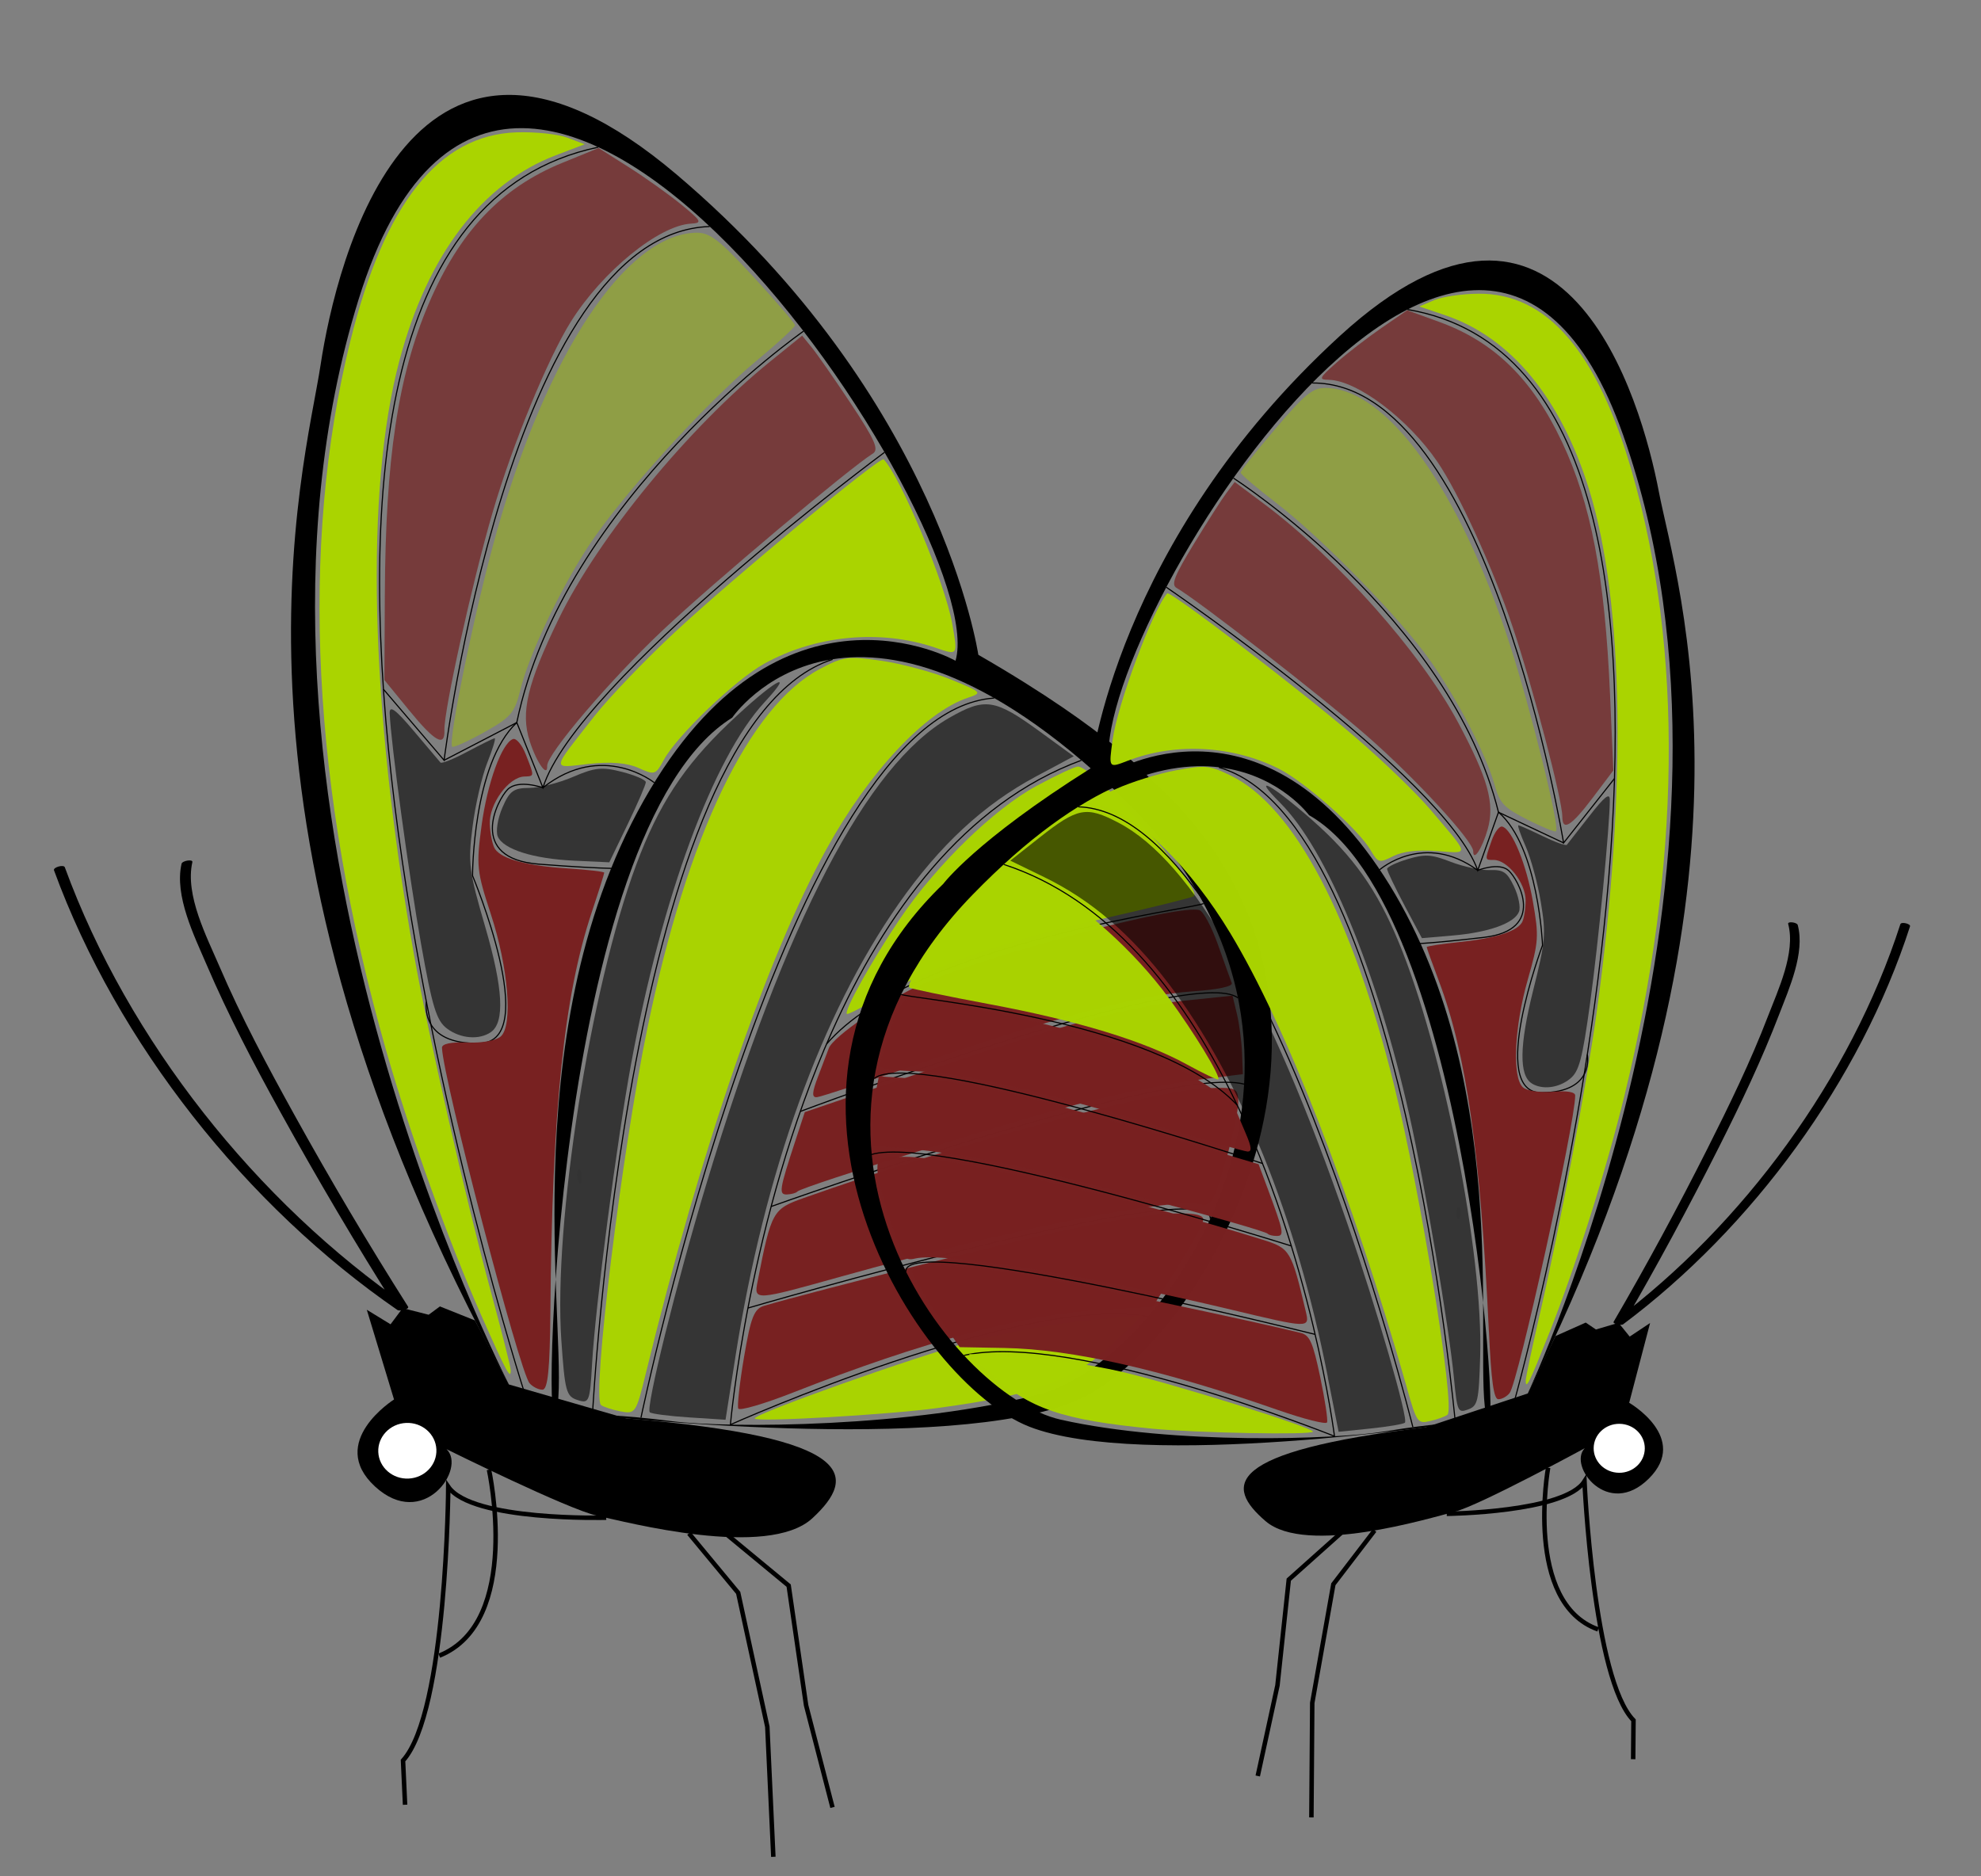 <?xml version="1.0" encoding="UTF-8" standalone="no"?>
<svg
    xmlns:dc="http://purl.org/dc/elements/1.1/"
    xmlns:inkscape="http://www.inkscape.org/namespaces/inkscape"
    xmlns:xlink="http://www.w3.org/1999/xlink"
    xmlns:sodipodi="http://sodipodi.sourceforge.net/DTD/sodipodi-0.dtd"
    xmlns:cc="http://creativecommons.org/ns#"
    xmlns:rdf="http://www.w3.org/1999/02/22-rdf-syntax-ns#"
    xmlns="http://www.w3.org/2000/svg"
    xmlns:svg="http://www.w3.org/2000/svg"
    xmlns:ns1="http://sozi.baierouge.fr"
    id="Calque_1"
    xml:space="preserve"
    viewBox="-114.266 -70.073 441.255 418"
    inkscape:export-ydpi="90"
    inkscape:export-xdpi="90"
    version="1.1"
    sodipodi:docname="papillon2.svg"
    inkscape:export-filename="C:\Users\loopy one\Desktop\papillon\papillonss.png"
    inkscape:version="0.48.1 "
    y="0px"
    x="0px"
    enable-background="new -114.266 -70.073 441.255 418"
  >
<rect x="-114.266" y="-70.073" width="441.255" height="418" fill="#808080" stroke="none"/>
<sodipodi:namedview
      id="namedview97"
      fit-margin-left="0"
      inkscape:zoom="2"
      borderopacity="1"
      inkscape:current-layer="Calque_1"
      inkscape:cx="114.93218"
      guidetolerance="10"
      inkscape:window-maximized="1"
      showgrid="false"
      fit-margin-right="0"
      bordercolor="#666666"
      inkscape:window-x="-8"
      inkscape:window-y="-8"
      objecttolerance="10"
      fit-margin-bottom="0"
      inkscape:window-width="1280"
      inkscape:pageopacity="0"
      inkscape:pageshadow="2"
      pagecolor="#ffffff"
      gridtolerance="10"
      inkscape:cy="77.250989"
      inkscape:window-height="972"
      fit-margin-top="0"
    >
	</sodipodi:namedview
  >
<g
    >
	<path
        id="path3082"
        enable-background="new    "
        d="m-115.77-74.409"
        fill="none"
        inkscape:connector-curvature="0"
    />
	<path
        id="path3234"
        enable-background="new    "
        d="m-115.77-74.409"
        fill="none"
        inkscape:connector-curvature="0"
    />
	<path
        id="path3254"
        enable-background="new    "
        d="m-115.77-74.409"
        fill="none"
        inkscape:connector-curvature="0"
    />
	<path
        id="path3258"
        enable-background="new    "
        d="m-115.77-74.409"
        fill="none"
        inkscape:connector-curvature="0"
    />
	<path
        id="path3260"
        enable-background="new    "
        d="m-115.77-74.409"
        fill="none"
        inkscape:connector-curvature="0"
    />
	<path
        id="path3262"
        enable-background="new    "
        d="m-115.77-74.409"
        fill="none"
        inkscape:connector-curvature="0"
    />
	<path
        id="path3386"
        enable-background="new    "
        d="m-115.77-74.409"
        fill="none"
        inkscape:connector-curvature="0"
    />
	<path
        id="path3388"
        enable-background="new    "
        d="m-115.77-74.409"
        fill="none"
        inkscape:connector-curvature="0"
    />
	<path
        id="path3390"
        enable-background="new    "
        d="m-115.77-74.409"
        fill="none"
        inkscape:connector-curvature="0"
    />
	<path
        id="path3392"
        enable-background="new    "
        d="m-115.77-74.409"
        fill="none"
        inkscape:connector-curvature="0"
    />
	<path
        id="path3394"
        enable-background="new    "
        d="m-115.77-74.409"
        fill="none"
        inkscape:connector-curvature="0"
    />
	<path
        id="path3396"
        enable-background="new    "
        d="m-115.77-74.409"
        fill="none"
        inkscape:connector-curvature="0"
    />
	<path
        id="path3416"
        enable-background="new    "
        d="m-115.77-74.409"
        fill="none"
        inkscape:connector-curvature="0"
    />
	<path
        id="path3448"
        enable-background="new    "
        d="m-115.77-74.409"
        fill="none"
        inkscape:connector-curvature="0"
    />
	<path
        id="path3450"
        enable-background="new    "
        d="m-115.77-74.409"
        fill="none"
        inkscape:connector-curvature="0"
    />
	<path
        id="path3452"
        enable-background="new    "
        d="m-115.77-74.409"
        fill="none"
        inkscape:connector-curvature="0"
    />
	<path
        id="path3484"
        enable-background="new    "
        d="m-115.77-74.409"
        fill="none"
        inkscape:connector-curvature="0"
    />
	<path
        id="path3586"
        enable-background="new    "
        d="m-115.77-74.409"
        fill="none"
        inkscape:connector-curvature="0"
    />
	<path
        id="path3588"
        enable-background="new    "
        d="m-115.77-74.409"
        fill="none"
        inkscape:connector-curvature="0"
    />
	<path
        id="path3620"
        enable-background="new    "
        d="m-115.77-74.409"
        fill="none"
        inkscape:connector-curvature="0"
    />
	<path
        id="path3646"
        enable-background="new    "
        d="m-115.77-74.409"
        fill="none"
        inkscape:connector-curvature="0"
    />
	<path
        id="path3648"
        enable-background="new    "
        d="m-115.77-74.409"
        fill="none"
        inkscape:connector-curvature="0"
    />
	<path
        id="path3652"
        enable-background="new    "
        d="m-115.77-74.409"
        fill="none"
        inkscape:connector-curvature="0"
    />
	<path
        id="path3658"
        enable-background="new    "
        d="m-115.77-74.409"
        fill="none"
        inkscape:connector-curvature="0"
    />
	<path
        id="path3670"
        enable-background="new    "
        d="m-115.77-74.409"
        fill="none"
        inkscape:connector-curvature="0"
    />
	<path
        id="path3672"
        enable-background="new    "
        d="m-115.77-74.409"
        fill="none"
        inkscape:connector-curvature="0"
    />
	<path
        id="path3674"
        enable-background="new    "
        d="m-115.77-74.409"
        fill="none"
        inkscape:connector-curvature="0"
    />
	<path
        id="path3676"
        enable-background="new    "
        d="m-115.77-74.409"
        fill="none"
        inkscape:connector-curvature="0"
    />
	<path
        id="path3682"
        enable-background="new    "
        d="m-115.77-74.409"
        fill="none"
        inkscape:connector-curvature="0"
    />
	<path
        id="path3684"
        enable-background="new    "
        d="m-115.77-74.409"
        fill="none"
        inkscape:connector-curvature="0"
    />
	<path
        id="path3704"
        enable-background="new    "
        d="m-115.77-74.409"
        fill="none"
        inkscape:connector-curvature="0"
    />
	<path
        id="path3706"
        enable-background="new    "
        d="m-115.77-74.409"
        fill="none"
        inkscape:connector-curvature="0"
    />
	<path
        id="path3722"
        enable-background="new    "
        d="m-115.77-74.409"
        fill="none"
        inkscape:connector-curvature="0"
    />
	<path
        id="path3724"
        enable-background="new    "
        d="m-115.77-74.409"
        fill="none"
        inkscape:connector-curvature="0"
    />
	<path
        id="path3726"
        enable-background="new    "
        d="m-115.77-74.409"
        fill="none"
        inkscape:connector-curvature="0"
    />
	<path
        id="path3728"
        enable-background="new    "
        d="m-115.77-74.409"
        fill="none"
        inkscape:connector-curvature="0"
    />
	<g
      >
		<g
          id="g51_1_"
          transform="translate(44 -7.5)"
        >
			<path
            id="path53_1_"
            d="m-44.92 245.86c-68.66-124.53-45.447-203.93-41.943-227.1 3.506-23.173 20.32-92.425 79.239-42.51 58.918 49.913 67.274 107.06 67.274 107.06 29.961 17.262 38.462 27.83 38.462 27.83 56.063 50.042 11.537 126.04-16.488 138.27-28.022 12.236-107.92 3.279-107.92 3.279s5.129-0.238 17.788 1.376c12.657 1.615 53.816 1.385 82.066-6.102 28.244-7.492 76.482-77.276 17.261-133.75-59.218-56.475-85.985-16.9-85.985-16.9-40.026 24.831-42.535 168.5-39.172 154.65 3.358-13.854-10.688-82.795 19.472-136.22 30.16-53.424 69.436-31.104 69.436-31.104 8.384-28.886-98.611-191.12-132.96-80.518-34.35 110.59 33.47 241.73 33.47 241.73z"
            inkscape:connector-curvature="0"
        />
			<path
            id="path55_1_"
            d="m-25.001-29.779c-99.059 20.709-16.392 277.67-16.392 277.67"
            inkscape:connector-curvature="0"
            stroke="#000000"
            stroke-width=".25"
            fill="none"
        />
			<path
            id="path57_1_"
            d="m-0.191-12.104c-44.511 1.413-59.155 118.91-59.155 118.91l-13.511-15.82"
            inkscape:connector-curvature="0"
            stroke="#000000"
            stroke-width=".25"
            fill="none"
        />
			<path
            id="path59_1_"
            d="m-59.349 106.81l16.194-8.408c10.279-49.78 63.855-87.182 63.855-87.182"
            inkscape:connector-curvature="0"
            stroke="#000000"
            stroke-width=".25"
            fill="none"
        />
			<path
            id="path61_1_"
            d="m-17.58 130.9s-4.691 0.313-20.688-0.949c-15.99-1.259-9.239-14.371-6.891-16.67 2.35-2.299 7.821-0.358 7.821-0.358 13.24-10.464 24.803-1.128 24.803-1.128"
            inkscape:connector-curvature="0"
            stroke="#000000"
            stroke-width=".25"
            fill="none"
        />
			<path
            id="path63_1_"
            d="m38.759 38.201s-68.62 50.826-76.092 74.727l-5.819-14.525c-9.867 9.214-9.858 34.119-9.858 34.119s15.427 36.851 1.722 37.323c-13.701 0.467-11.997-9.222-11.997-9.222"
            inkscape:connector-curvature="0"
            stroke="#000000"
            stroke-width=".25"
            fill="none"
        />
			<path
            id="path65_1_"
            d="m27.187 84.332c-45.557 14.764-53.488 168.36-53.488 168.36"
            inkscape:connector-curvature="0"
            stroke="#000000"
            stroke-width=".25"
            fill="none"
        />
			<path
            id="path67_1_"
            d="m63.183 92.949c-45.95 3.13-78.675 160.33-78.675 160.33"
            inkscape:connector-curvature="0"
            stroke="#000000"
            stroke-width=".25"
            fill="none"
        />
			<path
            id="path69_1_"
            d="m97.446 230.75c-27.586-5.181-93.02 24.077-93.02 24.077s4.059-46.057 22.608-87.528c11.785-26.338 29.412-50.829 55.566-60.488"
            inkscape:connector-curvature="0"
            stroke="#000000"
            stroke-width=".25"
            fill="none"
        />
			<path
            id="path71_1_"
            d="m25.844 170.03c20.014-23.118 84.461-30.418 83.966-31.351"
            inkscape:connector-curvature="0"
            stroke="#000000"
            stroke-width=".25"
            fill="none"
        />
			<path
            id="path73_1_"
            d="m117.47 159.74c-10.116-7.58-97.466 25.302-97.466 25.302"
            inkscape:connector-curvature="0"
            stroke="#000000"
            stroke-width=".25"
            fill="none"
        />
			<path
            id="path75_1_"
            d="m121.32 180.43c-6.771-10.434-107.82 25.797-107.82 25.797"
            inkscape:connector-curvature="0"
            stroke="#000000"
            stroke-width=".25"
            fill="none"
        />
			<path
            id="path77_1_"
            d="m111.32 208.94c0.553-10.37-102.97 19.902-102.97 19.902"
            inkscape:connector-curvature="0"
            stroke="#000000"
            stroke-width=".25"
            fill="none"
        />
			<path
            id="path79_1_"
            d="m-52.477 231.61l7.554 14.259 26.131 7.564c51.711 4.207 51.449 13.008 41.5 22.225-9.941 9.224-41.623 0.805-47.979-0.547-6.354-1.36-33.536-14.82-33.536-14.82 4.515 4.27-5.188 18.223-15.944 8.3-10.751-9.919 4.252-19.368 4.252-19.368l-6.065-19.993 5.292 3.239 2.694-3.605 5.787 1.476 2.517-1.852 7.797 3.12z"
            inkscape:connector-curvature="0"
        />
				<path
            id="ellipse81_1_"
            sodipodi:rx="2.5829999"
            sodipodi:ry="2.474"
            d="m-74.006 260.94c-0.155-3.423 2.614-6.331 6.189-6.496 3.57-0.16 6.597 2.481 6.753 5.9 0.155 3.427-2.614 6.332-6.189 6.496-3.574 0.16-6.597-2.48-6.753-5.9z"
            sodipodi:cy="344.86801"
            sodipodi:cx="478.11099"
            fill="#FFFFFF"
        />
			<path
            id="path83_1_"
            d="m-60.425 306.29c18.531-7.42 11.077-41.428 11.077-41.428"
            stroke="#000000"
            fill="none"
            inkscape:connector-curvature="0"
        />
			<path
            id="path85_1_"
            d="m-68.039 339.51l-0.456-9.845c9.794-10.855 10.074-61.002 10.074-61.002 5.247 7.704 35.186 6.891 35.186 6.891"
            stroke="#000000"
            fill="none"
            inkscape:connector-curvature="0"
        />
			<polyline
            id="polyline87_1_"
            stroke="#000000"
            points="13.99 351.11 12.651 322.14 6.162 292.3 -4.803 279.06"
            fill="none"
        />
			<polyline
            id="polyline89_1_"
            stroke="#000000"
            points="27.167 340.1 21.287 317.36 17.406 290.69 2.911 278.71"
            fill="none"
        />
			<g
            id="g91_1_"
          >
				<g
              id="g93_1_"
            >
					<path
                id="path95_1_"
                d="m-143.82 130.66c-0.263-0.709-2.656 0.017-2.421 0.651 14.138 38.662 42.875 74.798 76.528 97.992 0.418 0.291 2.713-0.184 2.343-0.765-8.874-13.984-17.327-28.272-25.341-42.764-5.972-10.808-11.838-21.752-16.706-33.116-2.781-6.484-7.666-15.812-6.002-23.15 0.162-0.729-2.25-0.334-2.41 0.366-1.619 7.153 2.825 16.048 5.545 22.397 4.84 11.304 10.562 22.229 16.508 32.985 8.227 14.882 16.874 29.566 25.985 43.929 0.782-0.257 1.565-0.512 2.342-0.765-33.625-23.18-62.255-59.15-76.375-97.76z"
                inkscape:connector-curvature="0"
            />
				</g
          >
			</g
        >
		</g
      >
		<path
          id="path3202_1_"
          enable-background="new    "
          d="m8.328 222.22c-0.109 12.727-0.569 17.275-1.745 17.316-0.88 0.034-2.186-0.621-2.904-1.455-2.239-2.604-19.229-67.701-19.498-74.709-0.035-0.899 1.996-1.323 5.633-1.175 3.294 0.136 6.438-0.439 7.477-1.372 2.723-2.445 1.677-15.313-2.215-27.2-3.154-9.627-3.278-10.809-2.079-19.735 1.274-9.482 4.491-18.368 6.989-19.308 0.727-0.275 2.022 1.275 2.873 3.449 1.947 4.962 1.956 4.813-0.354 4.901-3.502 0.135-7.863 6.152-7.673 10.592 0.1 2.268 0.629 4.78 1.182 5.576 1.546 2.24 7.121 3.73 16.104 4.302 4.503 0.289 8.194 0.716 8.204 0.95 0.008 0.229-1.233 4.179-2.766 8.771-6.218 18.68-8.838 43.95-9.228 89.09z"
          fill="#782121"
          inkscape:connector-curvature="0"
      />
		<path
          id="path3264_1_"
          opacity=".99"
          d="m73.339 214.26c-19.625 5.495-19.71 5.5-18.858 1.167 3.072-15.654 3.339-16.131 10.311-18.608 33.445-11.887 77.806-23.986 89.592-24.438 6.707-0.259 7.053-0.115 7.168 2.904 0.065 1.749-1.198 7.764-2.816 13.37-2.689 9.329-3.183 10.141-5.813 9.59-7.02-1.47-42.98 5.76-79.581 16.02z"
          inkscape:connector-curvature="0"
          enable-background="new    "
          fill="#782121"
      />
		<path
          id="path3266_1_"
          opacity=".99"
          d="m63.33 195.41c-0.286 0.308-1.313 0.596-2.276 0.633-1.915 0.074-1.745-1.023 1.853-11.991l2.086-6.354 23.861-8.119c33.173-11.282 48.176-15.416 60.669-16.71l10.746-1.113 0.972 4.047c0.534 2.223 1.054 6.159 1.152 8.737l0.181 4.694-9.994 1.262c-5.5 0.689-16.456 2.859-24.351 4.817-13.67 3.38-63.801 18.91-64.9 20.09z"
          inkscape:connector-curvature="0"
          enable-background="new    "
          fill="#782121"
      />
		<path
          id="path3268_1_"
          opacity=".99"
          d="m91.58 166.56c-12.258 4.218-23.002 7.73-23.87 7.811-1.188 0.115-1.129-1.027 0.252-4.628 1.006-2.626 2.08-5.451 2.386-6.28 0.96-2.597 12.819-10.732 21.015-14.418 14.219-6.401 57.229-17.812 61.568-16.337 0.86 0.298 2.72 3.794 4.127 7.773 1.403 3.979 2.775 7.791 3.042 8.469 0.292 0.74-3.25 1.483-8.784 1.843-11.58 0.77-30.94 5.88-59.74 15.78z"
          inkscape:connector-curvature="0"
          enable-background="new    "
          fill="#782121"
      />
		<path
          id="path3270_1_"
          opacity=".99"
          d="m62.413 240.16c-6.458 2.535-11.964 4.149-12.233 3.583-0.271-0.575 0.316-5.781 1.301-11.579 1.502-8.825 2.231-10.666 4.497-11.329 11.615-3.396 56.605-14.695 68.383-17.181 16.915-3.563 29.338-4.439 29.396-2.071 0.021 0.863-2.51 5.61-5.627 10.552l-5.663 8.985-11.308 0.641c-17.14 0.97-39.898 7.06-68.747 18.4z"
          inkscape:connector-curvature="0"
          enable-background="new    "
          fill="#782121"
      />
		<path
          id="path3312_1_"
          opacity=".99"
          d="m94.671 243.61c-11.188 1.524-40.784 3.213-40.817 2.338-0.042-1.068 35.36-13.641 48.272-17.138 7.174-1.941 18.666-4.055 25.54-4.689l12.507-1.161-5.294 5.156c-9.57 9.31-17.65 12.43-40.219 15.49z"
          inkscape:connector-curvature="0"
          enable-background="new    "
          fill="#AAD400"
      />
		<path
          id="path3334_1_"
          opacity=".99"
          d="m82.226 151.72c-4.045 2.428-7.571 4.277-7.836 4.104-0.802-0.518 5.645-12.08 11.85-21.258 8.063-11.927 20.898-24.417 30.349-29.527 4.347-2.352 8.505-4.301 9.244-4.328 3.408-0.132 27.646 26.929 25.853 28.864-0.27 0.29-9.236 2.512-19.926 4.941-22.26 5.07-38.932 10.86-49.524 17.22z"
          inkscape:connector-curvature="0"
          enable-background="new    "
          fill="#AAD400"
      />
		<path
          id="path3398_1_"
          opacity=".99"
          d="m29.602 235.84c-2.178 8.927-2.345 9.173-5.664 8.527-1.882-0.369-3.829-1.006-4.328-1.413-2.103-1.729 4.636-56.482 10.332-83.986 8.917-43.036 22.612-71.587 38.357-79.969 5.269-2.807 6.278-2.941 13.788-1.855 4.457 0.647 11.375 2.51 15.373 4.141 7.036 2.871 7.161 3.001 3.88 4.088-9.479 3.133-22.044 16.551-31.432 33.563-13.298 24.1-28.196 67.31-40.306 116.9z"
          inkscape:connector-curvature="0"
          enable-background="new    "
          fill="#AAD400"
      />
		<path
          id="path3454_1_"
          enable-background="new    "
          d="m33.599 99.21c-1.818 3.368-2.038 3.438-5.658 1.802-2.521-1.14-6.202-1.432-11.119-0.887-8.352 0.928-8.467 1.831 1.34-10.68 3.218-4.11 11.379-12.61 18.132-18.891 13.166-12.24 45.538-39.029 46.264-38.281 3.785 3.888 13.706 27.653 15.271 36.581 1.262 7.2 1.327 7.108-3.755 5.372-12.179-4.158-26.611-2.81-38.107 3.564-6.415 3.557-19.47 16.062-22.368 21.425z"
          fill="#AAD400"
          inkscape:connector-curvature="0"
      />
		<path
          id="path3486_1_"
          enable-background="new    "
          d="m-0.517 235.1c0.095 2.455-0.934 0.553-6.481-11.971-7.286-16.453-15.956-40.586-21.255-59.148-16.571-58.08-19.306-112.28-7.98-158.05 7.598-30.697 19.724-45.932 37.028-46.519 4.143-0.141 9.25 0.399 11.352 1.2l3.817 1.457-6.429 2.455c-16.459 6.286-28.53 22.123-34.814 45.677-7.726 28.937-6.583 76.903 3.14 131.95 3.131 17.735 11.592 54.876 17.181 75.424 2.414 8.89 4.413 16.77 4.441 17.53z"
          fill="#AAD400"
          inkscape:connector-curvature="0"
      />
		<path
          id="path3626_1_"
          opacity=".99"
          d="m49.529 232.3l-2.187 13.938-8.104-0.526c-4.457-0.287-8.402-0.801-8.768-1.143-0.969-0.892 5.982-28.929 12.637-50.973 17.69-58.601 35.729-93.23 54.026-103.72 8.021-4.6 10.189-4.273 20.254 3.063l7.517 5.479-8.39 4.488c-11.689 6.255-21.483 15.332-30.611 28.371-17.216 24.58-29.92 59.87-36.38 101.02z"
          fill-opacity=".592"
          inkscape:connector-curvature="0"
          enable-background="new    "
      />
		<path
          id="path3640_1_"
          opacity=".99"
          d="m17.618 233.7c-0.486 8.573-0.648 8.988-3.25 8.138-2.515-0.818-2.808-1.911-3.595-13.264-1.803-25.971 6.438-78.376 16.647-105.9 4.973-13.409 10.62-22.059 20.599-31.555 9.93-9.454 15.319-12.637 7.988-4.719-11.37 12.276-22.862 43.431-29.689 80.483-3.205 17.4-7.974 54.02-8.7 66.81z"
          fill-opacity=".592"
          inkscape:connector-curvature="0"
          enable-background="new    "
      />
		<path
          id="path3654_1_"
          opacity=".08"
          d="m14.579 193.05c-0.397-0.892-0.396-1.972 0.005-2.403 0.401-0.434 0.725 0.296 0.722 1.619-0.006 1.45-0.291 1.76-0.727 0.78z"
          fill-opacity=".592"
          inkscape:connector-curvature="0"
          enable-background="new    "
      />
		<path
          id="path3662_1_"
          enable-background="new    "
          d="m25.534 113.58l-4.086 8.464-7.836-0.364c-9.136-0.43-15.784-2.538-17.006-5.396-0.477-1.109-0.017-3.994 1.023-6.409 1.61-3.736 2.495-4.389 5.969-4.403 2.242-0.006 6.646-1.114 9.785-2.462 4.9-2.108 6.442-2.263 10.936-1.103 2.876 0.742 5.246 1.769 5.266 2.281 0.018 0.51-1.804 4.73-4.051 9.39z"
          fill-opacity=".592"
          inkscape:connector-curvature="0"
      />
		<path
          id="path3708_1_"
          enable-background="new    "
          d="m-4.929 159.88c-2.598 1.789-6.759 1.458-9.751-0.783-2.374-1.774-3.296-4.776-5.803-18.909-2.694-15.175-6.734-44.87-6.982-51.333-0.074-1.902 1.293-0.898 5.371 3.938 3.005 3.571 5.681 6.73 5.942 7.022s2.968-0.799 6.014-2.428c3.047-1.627 5.773-2.966 6.061-2.978 0.289-0.011-0.455 2.443-1.651 5.454-1.197 3.012-2.674 9.434-3.283 14.271-1.021 8.116-0.803 9.842 2.82 22.272 4.002 13.72 4.411 21.3 1.262 23.47z"
          fill-opacity=".592"
          inkscape:connector-curvature="0"
      />
		<path
          id="path3798_1_"
          d="m3.728 95.056c-2.065-6.42-0.557-12.793 6.461-27.251 8.795-18.115 28.954-42.657 47.098-57.334l7.118-5.756 2.173 2.663c1.195 1.465 5.134 7.129 8.753 12.586 5.299 7.997 6.233 10.137 4.814 11.017-5.109 3.179-35.608 28.82-46.691 39.259-11.735 11.051-25.939 27.716-25.838 30.31 0.105 2.76-2.347-0.708-3.888-5.494z"
          fill-opacity=".768"
          inkscape:connector-curvature="0"
          enable-background="new    "
          fill="#732626"
      />
		<path
          id="path3812_1_"
          d="m-15.274 92.613c0.148 3.842-2.156 2.543-7.853-4.429l-5.514-6.748 0.095-19.081c0.152-30.225 2.937-48.711 9.733-64.657 6.889-16.16 16.155-25.939 29.865-31.52l8.018-3.264 6.688 4.236c3.679 2.331 8.946 6.083 11.709 8.339 4.571 3.737 4.766 4.118 2.163 4.266-7.159 0.406-19.74 10.673-26.725 21.811-5.138 8.191-13.057 27.486-17.444 42.508-4.543 15.557-10.898 44.29-10.735 48.539z"
          fill-opacity=".768"
          inkscape:connector-curvature="0"
          enable-background="new    "
          fill="#732626"
      />
		<path
          id="path3832_1_"
          d="m-13.535 96.289c-1.065-0.985 5.215-31.303 9.94-47.987 11.262-39.769 28.643-65.927 44.203-66.525 3.184-0.122 5.221 1.424 12.974 9.853 5.063 5.498 9.216 10.343 9.232 10.763 0.017 0.421-3.939 4.06-8.785 8.084-11.171 9.272-30.216 30.331-37.309 41.25-6.502 10.011-13.264 24.338-15.125 32.048-1.185 4.919-2.125 6.012-7.987 9.275-3.654 2.035-6.87 3.494-7.143 3.239z"
          fill-opacity=".471"
          inkscape:connector-curvature="0"
          enable-background="new    "
          fill="#9FBF04"
      />
	</g
    >
	<g
      >
		<g
          id="g51"
          transform="translate(44 -7.5)"
        >
			<path
            id="path53"
            d="m182.04 247.87s55.151-117.5 21.244-213.5c-33.91-96.003-122.43 50.133-114.09 75.22 0 0 33.753-20.934 62.054 24.983 28.301 45.918 18.288 106.96 21.706 119.01 3.423 12.059-3.632-114.07-39.637-134.54 0 0-24.85-33.864-74.972 17.75-50.114 51.62-5.378 111.3 19.69 116.93 25.069 5.624 61.236 4.437 72.302 2.592s15.58-1.812 15.58-1.812-69.894 10.567-94.926 0.769c-25.033-9.802-66.717-75.066-19.155-120.92 0 0 7.11-9.573 32.852-25.75 0 0 5.413-50.489 55.488-96.328 50.08-45.845 67.19 14.428 71.05 34.668 3.86 20.233 26.93 89.21-29.18 200.93z"
            inkscape:connector-curvature="0"
        />
			<path
            id="path55"
            d="m179.01 249.77s63.95-228.54-23.777-243.39"
            inkscape:connector-curvature="0"
            stroke="#000000"
            stroke-width=".25"
            fill="none"
        />
			<path
            id="path57"
            d="m201.35 110.87l-11.336 14.355s-16.829-102.73-55.981-102.47"
            inkscape:connector-curvature="0"
            stroke="#000000"
            stroke-width=".25"
            fill="none"
        />
			<path
            id="path59"
            d="m116.47 43.946s48.329 31.05 59.04 74.437l14.513 6.841"
            inkscape:connector-curvature="0"
            stroke="#000000"
            stroke-width=".25"
            fill="none"
        />
			<path
            id="path61"
            d="m149.06 131.18s9.844-8.591 21.829 0.154c0 0 4.741-1.889 6.883 0.052 2.141 1.938 8.513 13.23-5.489 14.877-14.014 1.649-18.145 1.533-18.145 1.533"
            inkscape:connector-curvature="0"
            stroke="#000000"
            stroke-width=".25"
            fill="none"
        />
			<path
            id="path63"
            d="m195.3 172.36s1.824 8.456-10.227 8.51c-12.06 0.045 0.25-32.851 0.25-32.851s-0.834-21.88-9.812-29.642l-4.622 12.958c-7.371-20.745-69.372-63.081-69.372-63.081"
            inkscape:connector-curvature="0"
            stroke="#000000"
            stroke-width=".25"
            fill="none"
        />
			<path
            id="path65"
            d="m165.91 254.5s-12.151-134.66-52.674-146.1"
            inkscape:connector-curvature="0"
            stroke="#000000"
            stroke-width=".25"
            fill="none"
        />
			<path
            id="path67"
            d="m156.44 255.38s-34.058-137-74.532-138.2"
            inkscape:connector-curvature="0"
            stroke="#000000"
            stroke-width=".25"
            fill="none"
        />
			<path
            id="path69"
            d="m65.307 130.01c23.307 7.604 39.621 28.523 50.862 51.266 17.696 35.808 22.815 76.135 22.815 76.135s-58.471-23.494-82.532-18.013"
            inkscape:connector-curvature="0"
            stroke="#000000"
            stroke-width=".25"
            fill="none"
        />
			<path
            id="path71"
            d="m42.482 158.93c-0.403 0.837 56.464 5.074 74.825 24.708"
            inkscape:connector-curvature="0"
            stroke="#000000"
            stroke-width=".25"
            fill="none"
        />
			<path
            id="path73"
            d="m122.95 196.64s-77.852-25.942-86.483-18.941"
            inkscape:connector-curvature="0"
            stroke="#000000"
            stroke-width=".25"
            fill="none"
        />
			<path
            id="path75"
            d="m129.38 215.02s-90-28.416-95.598-19.023"
            inkscape:connector-curvature="0"
            stroke="#000000"
            stroke-width=".25"
            fill="none"
        />
			<path
            id="path77"
            d="m134.67 234.72s-91.977-23.1-91.139-14.009"
            inkscape:connector-curvature="0"
            stroke="#000000"
            stroke-width=".25"
            fill="none"
        />
			<path
            id="path79"
            d="m188.2 235.09l6.746-3.006 2.272 1.541 5.033-1.489 2.489 3.073 4.54-3.022-4.654 17.769s13.501 7.798 4.392 16.874c-9.115 9.081-18.111-2.852-14.288-6.754 0 0-23.426 12.74-28.965 14.15-5.536 1.4-33.087 9.864-42.131 2.1-9.051-7.762-9.579-15.482 35.707-20.926l22.703-7.527 6.16-12.77z"
            inkscape:connector-curvature="0"
        />
				<path
            id="ellipse81"
            sodipodi:rx="2.5829999"
            sodipodi:ry="2.474"
            d="m202.37 265.55c-3.146-0.025-5.679-2.482-5.658-5.498 0.024-3.012 2.593-5.436 5.736-5.411 3.143 0.024 5.676 2.481 5.653 5.493-0.02 3.02-2.59 5.44-5.73 5.42z"
            sodipodi:cy="344.86801"
            sodipodi:cx="478.11099"
            fill="#FFFFFF"
        />
			<path
            id="path83"
            d="m186.57 264.42s-5.401 30.126 11.128 36.021"
            stroke="#000000"
            fill="none"
            inkscape:connector-curvature="0"
        />
			<path
            id="path85"
            d="m163.99 274.69s26.333-0.296 30.68-7.244c0 0 1.939 44.046 10.913 53.254l-0.07 8.661"
            stroke="#000000"
            fill="none"
            inkscape:connector-curvature="0"
        />
			<polyline
            id="polyline87"
            stroke="#000000"
            points="147.91 278.4 138.73 290.39 134.03 316.83 133.84 342.33"
            fill="none"
        />
			<polyline
            id="polyline89"
            stroke="#000000"
            points="141.13 278.34 128.8 289.36 126.28 312.92 121.89 333.1"
            fill="none"
        />
			<g
            id="g91"
          >
				<g
              id="g93"
            >
					<path
                id="path95"
                d="m265.03 143.32c-11.098 34.398-35.039 66.966-63.796 88.465 0.69 0.197 1.389 0.395 2.083 0.592 7.521-12.924 14.621-26.115 21.347-39.469 4.86-9.651 9.518-19.442 13.389-29.537 2.173-5.668 5.78-13.633 4.114-19.863-0.162-0.609-2.295-0.875-2.13-0.24 1.709 6.393-2.267 14.75-4.491 20.543-3.891 10.148-8.676 19.96-13.559 29.656-6.55 13.003-13.493 25.84-20.819 38.425-0.304 0.522 1.728 0.863 2.086 0.592 28.781-21.513 52.809-54.227 63.925-88.672 0.19-0.55-1.94-1.11-2.15-0.48z"
                inkscape:connector-curvature="0"
            />
				</g
          >
			</g
        >
		</g
      >
		<path
          id="path3202"
          enable-background="new    "
          d="m217.37 226.51c-1.865-39.647-5.021-61.765-11.114-77.963-1.501-3.981-2.726-7.41-2.726-7.612 0-0.207 3.229-0.706 7.176-1.11 7.872-0.806 12.721-2.304 14.003-4.324 0.46-0.719 0.838-2.943 0.851-4.94 0.016-3.905-4.019-9.045-7.101-9.045-2.029 0-2.018 0.131-0.475-4.294 0.674-1.938 1.761-3.345 2.408-3.128 2.225 0.741 5.352 8.438 6.794 16.728 1.352 7.801 1.283 8.845-1.163 17.408-3.018 10.573-3.501 21.914-1.027 23.972 0.945 0.781 3.727 1.184 6.615 0.954 3.19-0.255 4.988 0.049 4.988 0.842 0 6.163-12.729 63.928-14.606 66.29-0.604 0.761-1.73 1.381-2.503 1.381-1.03 0-1.59-3.99-2.11-15.16z"
          fill="#782121"
          inkscape:connector-curvature="0"
      />
		<path
          id="path3264"
          opacity=".99"
          d="m159.98 221.71c-32.5-7.776-64.337-12.918-70.457-11.38-2.291 0.573-2.752-0.125-5.431-8.228-1.61-4.873-2.925-10.115-2.925-11.652 0-2.658 0.297-2.794 6.197-2.794 10.371 0 49.752 9.132 79.536 18.444 6.21 1.941 6.459 2.353 9.687 16.001 0.9 3.78 0.82 3.78-16.61-0.39z"
          inkscape:connector-curvature="0"
          enable-background="new    "
          fill="#782121"
      />
		<path
          id="path3266"
          opacity=".99"
          d="m168.14 204.81c-1.002-1.007-45.567-12.955-57.69-15.465-7.005-1.455-16.702-2.991-21.558-3.413l-8.822-0.77v-4.13c0-2.268 0.322-5.744 0.717-7.716l0.716-3.587 9.48 0.616c11.02 0.715 24.34 3.842 53.865 12.634l21.233 6.324 2.049 5.512c3.531 9.514 3.718 10.471 2.031 10.471-0.84 0.02-1.76-0.2-2.02-0.46z"
          inkscape:connector-curvature="0"
          enable-background="new    "
          fill="#782121"
      />
		<path
          id="path3268"
          opacity=".99"
          d="m142.35 180.42c-25.643-7.725-42.825-11.562-53.015-11.837-4.873-0.128-8.009-0.662-7.778-1.321 0.211-0.605 1.287-4 2.387-7.544 1.103-3.543 2.616-6.679 3.364-6.966 3.761-1.442 41.931 7.129 54.641 12.271 7.324 2.963 18.02 9.711 18.948 11.959 0.296 0.719 1.337 3.163 2.309 5.438 1.336 3.116 1.426 4.117 0.378 4.056-0.77-0.05-10.33-2.77-21.24-6.06z"
          inkscape:connector-curvature="0"
          enable-background="new    "
          fill="#782121"
      />
		<path
          id="path3270"
          opacity=".99"
          d="m170.46 244.09c-25.727-8.987-45.923-13.575-61.015-13.847l-9.955-0.181-5.282-7.701c-2.904-4.238-5.286-8.322-5.298-9.083-0.03-2.081 10.913-1.729 25.896 0.83 10.432 1.785 50.338 10.194 60.654 12.784 2.014 0.508 2.719 2.1 4.335 9.802 1.061 5.062 1.753 9.614 1.533 10.128-0.2 0.51-5.09-0.72-10.85-2.73z"
          inkscape:connector-curvature="0"
          enable-background="new    "
          fill="#782121"
      />
		<path
          id="path3312"
          opacity=".99"
          d="m142.24 248.21c-19.93-1.935-27.138-4.4-35.849-12.256l-4.821-4.352 11.021 0.596c6.064 0.329 16.231 1.796 22.598 3.261 11.464 2.636 42.989 12.484 42.989 13.425-0.01 0.78-26.06 0.29-35.94-0.67z"
          inkscape:connector-curvature="0"
          enable-background="new    "
          fill="#AAD400"
      />
		<path
          id="path3334"
          opacity=".99"
          d="m150.07 167.06c-9.52-5.227-24.36-9.75-44.099-13.441-9.473-1.773-17.427-3.425-17.671-3.667-1.642-1.642 18.739-26.233 21.734-26.233 0.651 0 4.371 1.571 8.271 3.491 8.473 4.171 20.174 14.709 27.658 24.915 5.763 7.853 11.814 17.795 11.128 18.278-0.23 0.16-3.39-1.35-7.02-3.34z"
          inkscape:connector-curvature="0"
          enable-background="new    "
          fill="#AAD400"
      />
		<path
          id="path3398"
          opacity=".99"
          d="m199.14 239.19c-12.312-43.158-26.858-80.617-39.357-101.34-8.821-14.628-20.313-25.992-28.744-28.427-2.922-0.842-2.814-0.96 3.271-3.721 3.455-1.568 9.471-3.438 13.365-4.156 6.562-1.208 7.453-1.123 12.175 1.165 14.115 6.83 27.109 31.452 36.398 68.961 5.934 23.97 13.701 71.845 11.911 73.435-0.423 0.378-2.113 0.999-3.755 1.385-2.91 0.69-3.07 0.48-5.28-7.29z"
          inkscape:connector-curvature="0"
          enable-background="new    "
          fill="#AAD400"
      />
		<path
          id="path3454"
          enable-background="new    "
          d="m191.01 119.29c-2.728-4.613-14.618-15.159-20.375-18.066-10.314-5.211-23.041-5.91-33.597-1.845-4.409 1.696-4.347 1.775-3.482-4.593 1.074-7.897 8.988-29.11 12.181-32.654 0.614-0.681 29.959 21.761 41.938 32.075 6.146 5.288 13.602 12.48 16.57 15.982 9.035 10.662 8.904 9.871 1.537 9.339-4.339-0.313-7.563 0.068-9.738 1.154-3.13 1.57-3.33 1.52-5.04-1.38z"
          fill="#AAD400"
          inkscape:connector-curvature="0"
      />
		<path
          id="path3486"
          enable-background="new    "
          d="m225.57 237.52c0-0.661 1.492-7.656 3.312-15.543 4.216-18.238 10.396-51.153 12.549-66.839 6.681-48.689 6.066-90.868-1.697-116.03-6.31-20.488-17.45-33.993-32.12-38.96l-5.729-1.94 3.303-1.408c1.82-0.773 6.289-1.421 9.934-1.437 15.221-0.069 26.388 12.905 34.1 39.618 11.497 39.83 10.924 87.534-1.674 139.12-4.028 16.486-10.833 37.981-16.676 52.683-4.45 11.19-5.29 12.9-5.29 10.74z"
          fill="#AAD400"
          inkscape:connector-curvature="0"
      />
		<path
          id="path3626"
          opacity=".99"
          d="m181.51 236.75c-7.063-35.935-19.416-66.513-35.364-87.528-8.46-11.146-17.371-18.79-27.853-23.892l-7.521-3.659 6.42-5.068c8.592-6.785 10.485-7.146 17.688-3.375 16.431 8.602 33.445 38.416 50.967 89.305 6.588 19.139 13.643 43.536 12.823 44.354-0.311 0.309-3.758 0.896-7.665 1.299l-7.104 0.735-2.41-12.15z"
          fill-opacity=".592"
          inkscape:connector-curvature="0"
          enable-background="new    "
      />
		<path
          id="path3640"
          opacity=".99"
          d="m209.59 236.91c-1.068-11.215-6.496-43.227-9.897-58.404-7.25-32.318-18.397-59.302-28.801-69.702-6.707-6.709-1.867-4.096 7.176 3.875 9.089 8.006 14.34 15.414 19.163 27.026 9.898 23.833 18.906 69.594 18.202 92.472-0.309 9.998-0.53 10.972-2.712 11.773-2.25 0.83-2.41 0.47-3.13-7.04z"
          fill-opacity=".592"
          inkscape:connector-curvature="0"
          enable-background="new    "
      />
		<path
          id="path3654"
          opacity=".08"
          d="m210.23 200.42c-0.045-1.16 0.214-1.813 0.579-1.445 0.366 0.365 0.407 1.314 0.087 2.111-0.36 0.87-0.62 0.61-0.67-0.67z"
          fill-opacity=".592"
          inkscape:connector-curvature="0"
          enable-background="new    "
      />
		<path
          id="path3662"
          enable-background="new    "
          d="m198.58 131.64c-2.13-4.014-3.876-7.665-3.876-8.116 0-0.45 2.048-1.432 4.548-2.181 3.91-1.172 5.27-1.088 9.647 0.599 2.803 1.079 6.71 1.903 8.678 1.834 3.053-0.106 3.852 0.437 5.395 3.667 0.995 2.086 1.496 4.604 1.114 5.596-0.979 2.553-6.747 4.629-14.759 5.313l-6.872 0.587-3.88-7.3z"
          fill-opacity=".592"
          inkscape:connector-curvature="0"
      />
		<path
          id="path3708"
          enable-background="new    "
          d="m226.91 171.29c-2.841-1.804-2.736-8.472 0.314-20.662 2.765-11.044 2.898-12.566 1.728-19.663-0.7-4.229-2.215-9.821-3.369-12.428-1.15-2.604-1.886-4.735-1.633-4.735 0.252 0 2.692 1.085 5.425 2.412 2.73 1.326 5.146 2.195 5.366 1.929 0.218-0.265 2.461-3.132 4.984-6.369 3.418-4.388 4.585-5.315 4.585-3.644 0 5.687-2.548 31.913-4.4 45.335-1.726 12.501-2.437 15.167-4.462 16.809-2.56 2.07-6.21 2.5-8.55 1.02z"
          fill-opacity=".592"
          inkscape:connector-curvature="0"
      />
		<path
          id="path3798"
          d="m213.89 119.59c0-2.284-13.041-16.446-23.724-25.757-10.092-8.798-37.749-30.296-42.345-32.913-1.278-0.727-0.53-2.639 3.857-9.843 2.996-4.917 6.262-10.026 7.265-11.354l1.818-2.413 6.448 4.817c16.435 12.28 34.974 33.161 43.313 48.779 6.651 12.465 8.194 18.013 6.597 23.723-1.19 4.26-3.23 7.39-3.23 4.96z"
          fill-opacity=".768"
          inkscape:connector-curvature="0"
          enable-background="new    "
          fill="#732626"
      />
		<path
          id="path3812"
          d="m233.73 111.84c0-3.738-6.554-28.766-11.071-42.28-4.361-13.049-11.971-29.732-16.759-36.757-6.515-9.548-17.912-18.144-24.215-18.259-2.293-0.042-2.135-0.383 1.754-3.82 2.353-2.076 6.854-5.551 10.005-7.721l5.735-3.948 7.153 2.597c12.232 4.441 20.704 12.719 27.301 26.684 6.511 13.778 9.579 29.926 10.734 56.476l0.727 16.759-4.613 6.114c-4.77 6.32-6.75 7.54-6.75 4.16z"
          fill-opacity=".768"
          inkscape:connector-curvature="0"
          enable-background="new    "
          fill="#732626"
      />
		<path
          id="path3832"
          d="m225.94 112.53c-5.26-2.671-6.122-3.599-7.33-7.879-1.895-6.711-8.318-19.07-14.368-27.645-6.601-9.354-24.045-27.212-34.168-34.981-4.396-3.372-7.994-6.435-7.994-6.805s3.486-4.767 7.747-9.768c6.529-7.667 8.265-9.094 11.065-9.094 13.689 0 29.846 22.394 41.081 56.951 4.714 14.499 11.256 40.921 10.354 41.824-0.24 0.23-3.11-0.94-6.39-2.6z"
          fill-opacity=".471"
          inkscape:connector-curvature="0"
          enable-background="new    "
          fill="#9FBF04"
      />
	</g
    >
</g
  >
</svg
>
